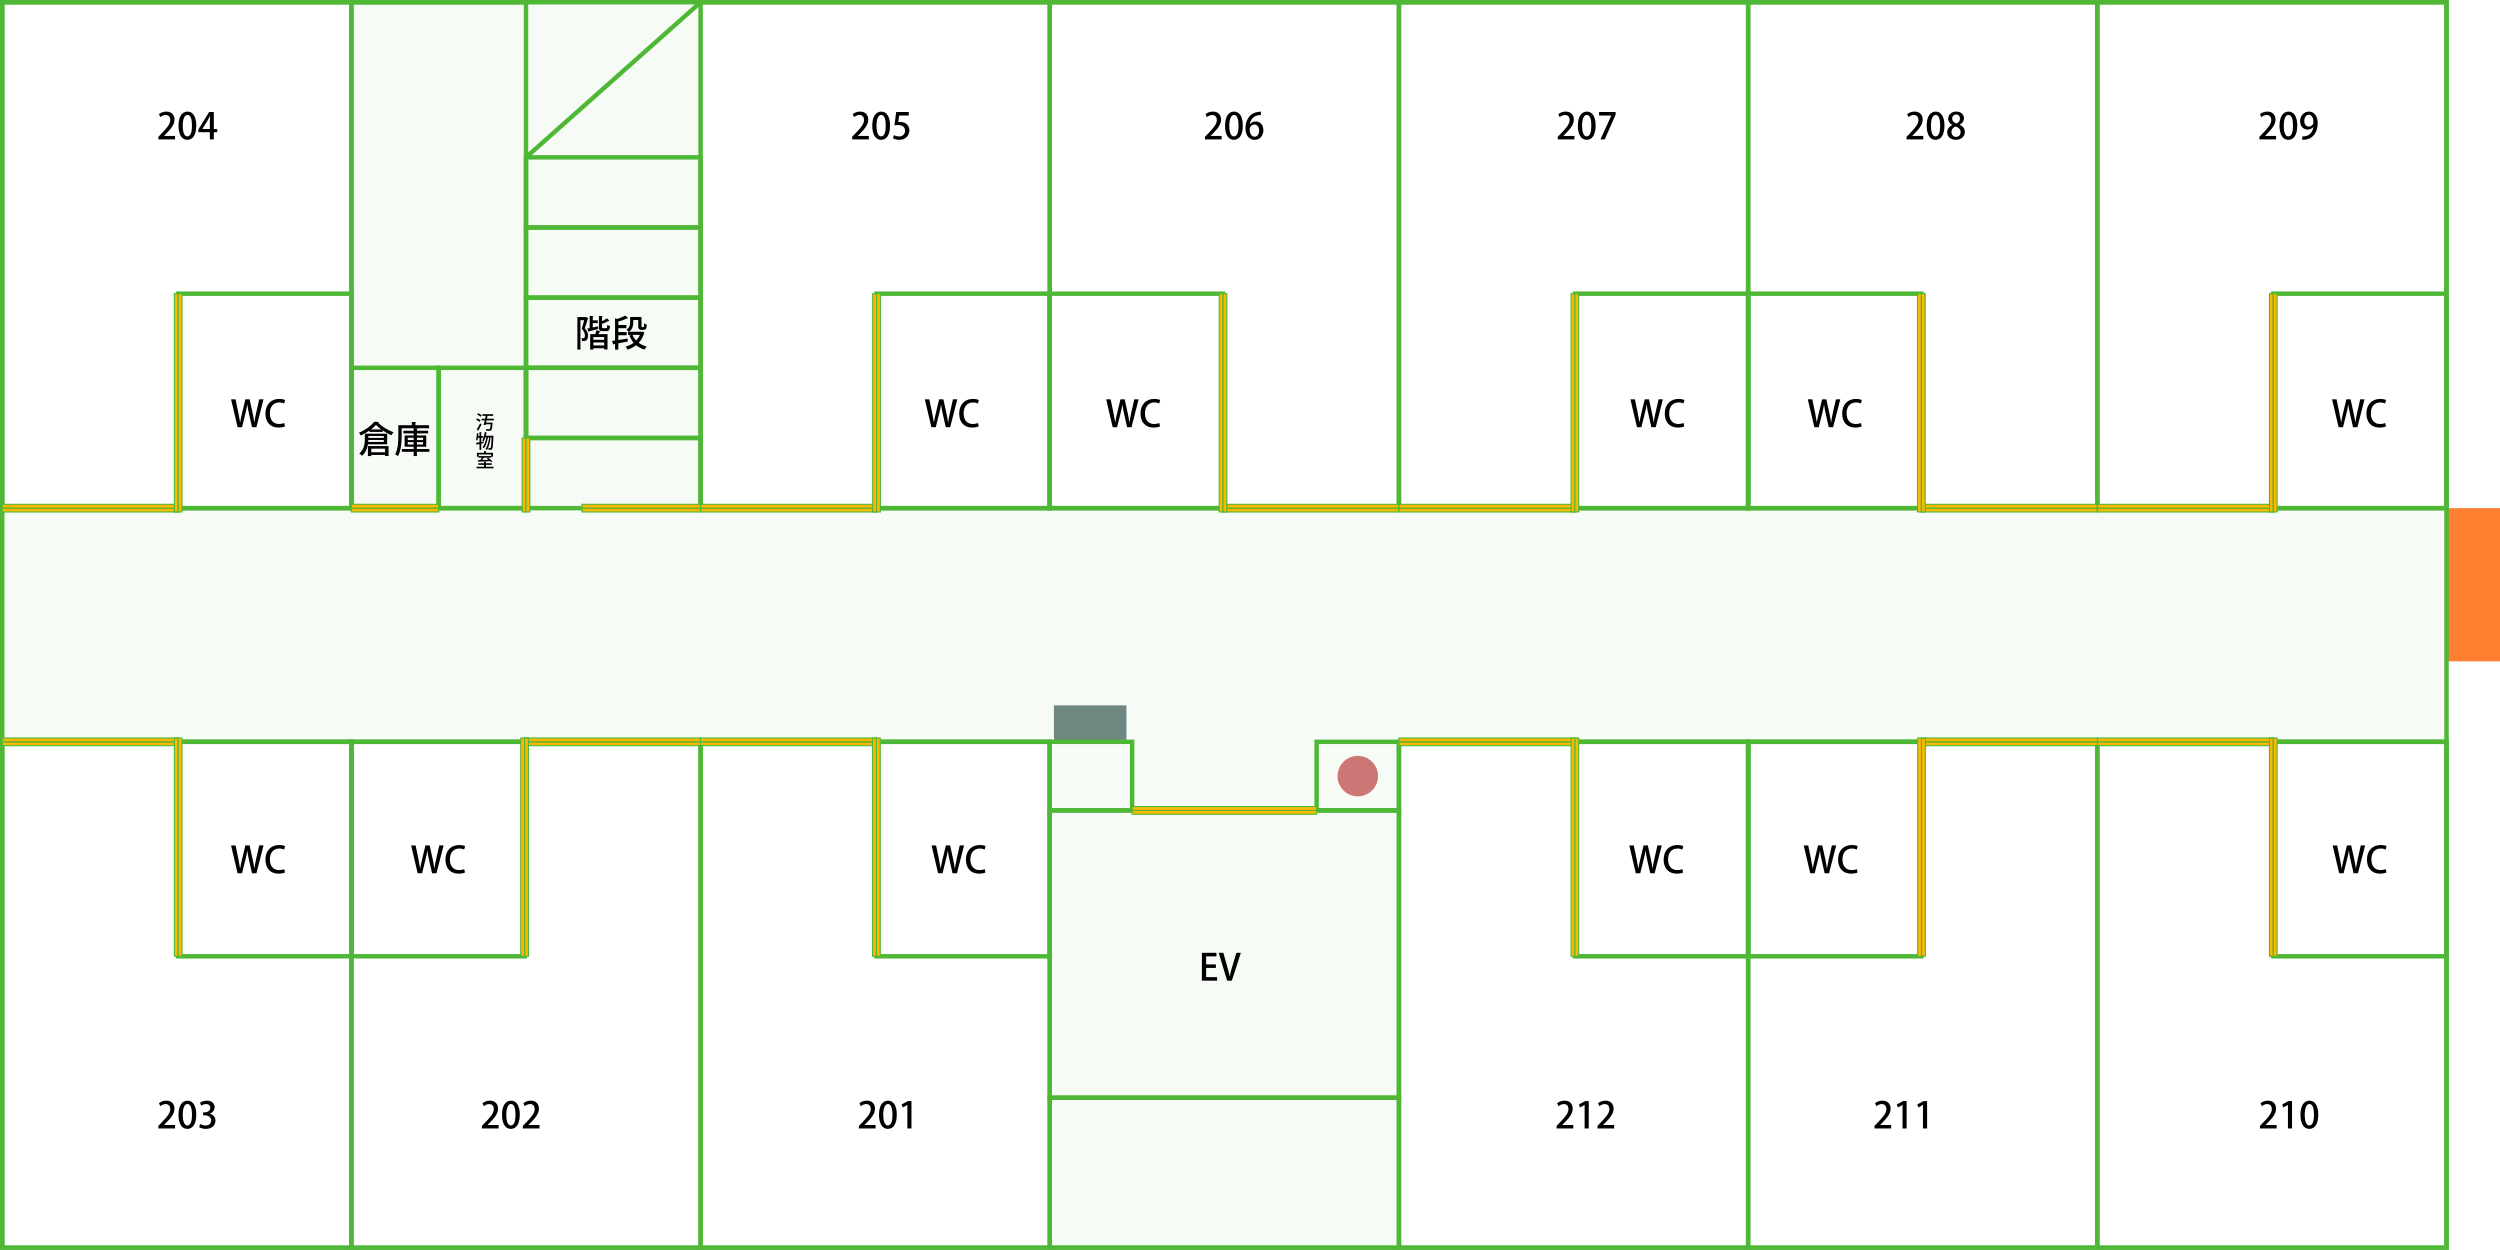 <?xml version="1.0" encoding="UTF-8"?>
<svg id="_レイヤー_2" data-name="レイヤー 2" xmlns="http://www.w3.org/2000/svg" xmlns:xlink="http://www.w3.org/1999/xlink" viewBox="0 0 1122.43 561.2">
  <defs>
    <style>
      .cls-1 {
        fill: none;
        stroke-width: 2px;
      }

      .cls-1, .cls-2 {
        stroke: #4eb735;
        stroke-miterlimit: 10;
      }

      .cls-3 {
        fill: #fff;
      }

      .cls-4 {
        fill: #6e8780;
      }

      .cls-5 {
        fill: #ff8031;
      }

      .cls-6 {
        filter: url(#drop-shadow-1);
      }

      .cls-2 {
        fill: #ffb700;
        stroke-width: .5px;
      }

      .cls-7 {
        fill: #4eb735;
        opacity: .05;
      }

      .cls-8 {
        fill: #cc7775;
      }
    </style>
    <filter id="drop-shadow-1" filterUnits="userSpaceOnUse">
      <feOffset dx="0" dy="0"/>
      <feGaussianBlur result="blur" stdDeviation="3"/>
      <feFlood flood-color="#000" flood-opacity=".3"/>
      <feComposite in2="blur" operator="in"/>
      <feComposite in="SourceGraphic"/>
    </filter>
  </defs>
  <g id="header">
    <g>
      <rect class="cls-7" x="1" y="1" width="1097.41" height="559.2"/>
      <rect class="cls-3" x="1" y="1" width="156.77" height="227.14"/>
      <rect class="cls-3" x="1" y="333.06" width="156.77" height="227.14"/>
      <rect class="cls-3" x="157.77" y="333.06" width="156.77" height="227.14"/>
      <rect class="cls-3" x="314.55" y="333.06" width="156.77" height="227.14"/>
      <rect class="cls-3" x="314.55" y="1" width="156.77" height="227.14"/>
      <rect class="cls-3" x="471.32" y="1" width="156.77" height="227.14"/>
      <rect class="cls-3" x="628.09" y="333.06" width="156.77" height="227.14"/>
      <rect class="cls-3" x="628.09" y="1" width="156.77" height="227.14"/>
      <rect class="cls-3" x="784.86" y="333.06" width="156.77" height="227.14"/>
      <rect class="cls-3" x="784.86" y="1" width="156.77" height="227.14"/>
      <rect class="cls-3" x="941.64" y="333.06" width="156.77" height="227.14"/>
      <rect class="cls-3" x="941.64" y="1" width="156.77" height="227.14"/>
      <g class="cls-6">
        <rect class="cls-4" x="473.18" y="316.68" width="32.55" height="16.38"/>
        <rect class="cls-5" x="1076.02" y="250.52" width="68.79" height="24.02" transform="translate(1372.95 -847.89) rotate(90)"/>
        <g>
          <rect class="cls-1" x="1" y="1" width="1097.41" height="559.2"/>
          <rect class="cls-1" x="1" y="1" width="156.77" height="227.14"/>
          <rect class="cls-1" x="80" y="131.85" width="77.77" height="96.29"/>
          <rect class="cls-1" x="1" y="333.06" width="156.77" height="227.14"/>
          <rect class="cls-1" x="80" y="333.06" width="77.77" height="96.29"/>
          <rect class="cls-1" x="157.77" y="333.06" width="156.77" height="227.14"/>
          <rect class="cls-1" x="157.77" y="333.06" width="77.77" height="96.29"/>
          <rect class="cls-1" x="314.55" y="333.06" width="156.77" height="227.14"/>
          <rect class="cls-1" x="393.55" y="333.06" width="77.77" height="96.29"/>
          <rect class="cls-1" x="314.55" y="1" width="156.77" height="227.14"/>
          <rect class="cls-1" x="393.55" y="131.85" width="77.77" height="96.29"/>
          <rect class="cls-1" x="471.32" y="492.86" width="156.77" height="67.34"/>
          <rect class="cls-1" x="471.32" y="363.85" width="156.77" height="129.01"/>
          <rect class="cls-1" x="471.32" y="1" width="156.77" height="227.14"/>
          <rect class="cls-1" x="471.32" y="131.85" width="77.77" height="96.29"/>
          <rect class="cls-1" x="628.09" y="333.06" width="156.77" height="227.14"/>
          <rect class="cls-1" x="707.09" y="333.06" width="77.77" height="96.29"/>
          <rect class="cls-1" x="628.09" y="1" width="156.77" height="227.14"/>
          <rect class="cls-1" x="707.09" y="131.85" width="77.77" height="96.29"/>
          <rect class="cls-1" x="784.86" y="333.06" width="156.77" height="227.14"/>
          <rect class="cls-1" x="784.86" y="333.06" width="77.77" height="96.29"/>
          <rect class="cls-1" x="784.86" y="1" width="156.77" height="227.14"/>
          <rect class="cls-1" x="784.86" y="131.85" width="77.77" height="96.29"/>
          <rect class="cls-1" x="941.64" y="333.06" width="156.77" height="227.14"/>
          <rect class="cls-1" x="1020.64" y="333.06" width="77.77" height="96.29"/>
          <rect class="cls-1" x="941.64" y="1" width="156.77" height="227.14"/>
          <rect class="cls-1" x="1020.64" y="131.85" width="77.77" height="96.29"/>
          <rect class="cls-1" x="157.77" y="1" width="78.39" height="227.14"/>
          <rect class="cls-1" x="236.16" y="70.64" width="78.39" height="31.5"/>
          <rect class="cls-1" x="236.16" y="102.14" width="78.39" height="31.5"/>
          <rect class="cls-1" x="236.16" y="133.64" width="78.39" height="31.5"/>
          <rect class="cls-1" x="236.16" y="165.14" width="78.39" height="31.5"/>
          <rect class="cls-1" x="236.16" y="196.64" width="78.39" height="31.5"/>
          <line class="cls-1" x1="236.16" y1="70.64" x2="314.55" y2="1"/>
          <rect class="cls-1" x="157.77" y="165.14" width="39.19" height="63"/>
          <rect class="cls-1" x="196.97" y="165.14" width="39.19" height="63"/>
          <rect class="cls-1" x="591.12" y="333.06" width="36.97" height="30.78"/>
          <rect class="cls-1" x="471.32" y="333.06" width="36.97" height="30.78"/>
        </g>
        <g>
          <rect class="cls-2" x="1" y="228.14" width="79" height="1.72"/>
          <rect class="cls-2" x="1" y="226.42" width="79" height="1.72"/>
        </g>
        <g>
          <rect class="cls-2" x="1" y="333.06" width="79" height="1.72"/>
          <rect class="cls-2" x="1" y="331.34" width="79" height="1.72"/>
        </g>
        <g>
          <rect class="cls-2" x="235.54" y="333.06" width="79" height="1.72"/>
          <rect class="cls-2" x="235.54" y="331.34" width="79" height="1.72"/>
        </g>
        <g>
          <rect class="cls-2" x="78.29" y="131.85" width="1.72" height="98"/>
          <rect class="cls-2" x="80" y="131.85" width="1.72" height="98"/>
        </g>
        <g>
          <rect class="cls-2" x="314.55" y="228.14" width="79" height="1.72"/>
          <rect class="cls-2" x="314.55" y="226.42" width="79" height="1.72"/>
        </g>
        <g>
          <rect class="cls-2" x="549.09" y="228.14" width="79" height="1.72"/>
          <rect class="cls-2" x="549.09" y="226.42" width="79" height="1.72"/>
        </g>
        <g>
          <rect class="cls-2" x="261.32" y="228.14" width="53.22" height="1.72"/>
          <rect class="cls-2" x="261.32" y="226.42" width="53.22" height="1.72"/>
        </g>
        <g>
          <rect class="cls-2" x="508.29" y="363.85" width="82.83" height="1.72"/>
          <rect class="cls-2" x="508.29" y="362.13" width="82.83" height="1.72"/>
        </g>
        <g>
          <rect class="cls-2" x="157.77" y="228.14" width="39.19" height="1.72"/>
          <rect class="cls-2" x="157.77" y="226.42" width="39.19" height="1.72"/>
        </g>
        <g>
          <rect class="cls-2" x="234.44" y="196.64" width="1.72" height="33.22"/>
          <rect class="cls-2" x="236.16" y="196.64" width="1.72" height="33.22"/>
        </g>
        <g>
          <rect class="cls-2" x="391.83" y="131.85" width="1.72" height="98"/>
          <rect class="cls-2" x="393.55" y="131.85" width="1.72" height="98"/>
        </g>
        <g>
          <rect class="cls-2" x="628.09" y="228.14" width="79" height="1.72"/>
          <rect class="cls-2" x="628.09" y="226.42" width="79" height="1.72"/>
        </g>
        <g>
          <rect class="cls-2" x="705.38" y="131.85" width="1.72" height="98"/>
          <rect class="cls-2" x="707.09" y="131.85" width="1.72" height="98"/>
        </g>
        <g>
          <rect class="cls-2" x="547.37" y="131.85" width="1.72" height="98"/>
          <rect class="cls-2" x="549.09" y="131.85" width="1.72" height="98"/>
        </g>
        <g>
          <rect class="cls-2" x="862.63" y="228.14" width="79" height="1.72"/>
          <rect class="cls-2" x="862.63" y="226.42" width="79" height="1.72"/>
        </g>
        <g>
          <rect class="cls-2" x="941.63" y="228.14" width="79" height="1.72"/>
          <rect class="cls-2" x="941.63" y="226.42" width="79" height="1.72"/>
        </g>
        <g>
          <rect class="cls-2" x="1018.92" y="131.85" width="1.72" height="98"/>
          <rect class="cls-2" x="1020.64" y="131.85" width="1.72" height="98"/>
        </g>
        <g>
          <rect class="cls-2" x="860.91" y="131.85" width="1.72" height="98"/>
          <rect class="cls-2" x="862.63" y="131.85" width="1.72" height="98"/>
        </g>
        <g>
          <rect class="cls-2" x="78.29" y="331.34" width="1.72" height="98"/>
          <rect class="cls-2" x="80" y="331.34" width="1.72" height="98"/>
        </g>
        <g>
          <rect class="cls-2" x="314.48" y="333.06" width="79" height="1.72"/>
          <rect class="cls-2" x="314.48" y="331.34" width="79" height="1.72"/>
        </g>
        <g>
          <rect class="cls-2" x="391.76" y="331.34" width="1.72" height="98"/>
          <rect class="cls-2" x="393.48" y="331.34" width="1.72" height="98"/>
        </g>
        <g>
          <rect class="cls-2" x="628.09" y="333.06" width="79" height="1.72"/>
          <rect class="cls-2" x="628.09" y="331.34" width="79" height="1.72"/>
        </g>
        <g>
          <rect class="cls-2" x="705.38" y="331.34" width="1.72" height="98"/>
          <rect class="cls-2" x="707.09" y="331.34" width="1.72" height="98"/>
        </g>
        <g>
          <rect class="cls-2" x="233.82" y="331.34" width="1.72" height="98"/>
          <rect class="cls-2" x="235.54" y="331.34" width="1.72" height="98"/>
        </g>
        <g>
          <rect class="cls-2" x="862.7" y="333.06" width="79" height="1.72"/>
          <rect class="cls-2" x="862.7" y="331.34" width="79" height="1.72"/>
        </g>
        <g>
          <rect class="cls-2" x="941.64" y="333.06" width="79" height="1.72"/>
          <rect class="cls-2" x="941.64" y="331.34" width="79" height="1.72"/>
        </g>
        <g>
          <rect class="cls-2" x="1018.92" y="331.34" width="1.72" height="98"/>
          <rect class="cls-2" x="1020.64" y="331.34" width="1.72" height="98"/>
        </g>
        <g>
          <rect class="cls-2" x="860.98" y="331.34" width="1.72" height="98"/>
          <rect class="cls-2" x="862.7" y="331.34" width="1.72" height="98"/>
        </g>
        <g>
          <path d="m78.59,62.6h-7.48v-1.16l1.29-1.36c2.6-2.66,4.04-4.36,4.04-6.21,0-1.19-.57-2.24-2.12-2.24-.95,0-1.8.51-2.37.96l-.57-1.36c.75-.62,1.94-1.14,3.32-1.14,2.53,0,3.64,1.72,3.64,3.58,0,2.26-1.54,4.13-3.68,6.29l-1.01,1.03v.03h4.95v1.57Z"/>
          <path d="m80.14,56.47c0-4.02,1.52-6.37,4.07-6.37s3.91,2.52,3.91,6.24c0,4.17-1.5,6.44-4.04,6.44s-3.94-2.53-3.94-6.31Zm6.06-.07c0-2.93-.62-4.8-2.06-4.8-1.24,0-2.09,1.73-2.09,4.8s.75,4.85,2.06,4.85c1.6,0,2.09-2.3,2.09-4.85Z"/>
          <path d="m96,62.6h-1.78v-3.25h-5.15v-1.23l4.82-7.83h2.11v7.62h1.54v1.44h-1.54v3.25Zm-5.15-4.69h3.37v-3.69c0-.7.03-1.44.08-2.14h-.07c-.38.78-.69,1.39-1.03,2.04l-2.35,3.76v.03Z"/>
        </g>
        <g>
          <path d="m118.32,179.29l-3.2,12.5h-1.98l-1.36-6.03c-.33-1.45-.57-2.71-.72-4.05h-.05c-.2,1.34-.47,2.57-.85,4.05l-1.49,6.03h-1.99l-2.93-12.5h2.01l1.24,5.95c.31,1.54.59,3.07.8,4.36h.03c.2-1.34.56-2.81.92-4.4l1.42-5.92h1.9l1.31,5.95c.31,1.47.6,2.91.78,4.35h.05c.21-1.47.51-2.88.83-4.4l1.34-5.9h1.93Z"/>
          <path d="m127.93,191.45c-.52.26-1.59.52-2.94.52-3.48,0-5.82-2.3-5.82-6.29,0-4.25,2.68-6.57,6.15-6.57,1.44,0,2.32.31,2.66.49l-.41,1.55c-.52-.25-1.26-.46-2.19-.46-2.42,0-4.22,1.63-4.22,4.89,0,3.07,1.6,4.79,4.18,4.79.85,0,1.72-.18,2.26-.44l.33,1.52Z"/>
        </g>
        <g>
          <path d="m78.59,506.66h-7.48v-1.16l1.29-1.36c2.6-2.66,4.04-4.36,4.04-6.21,0-1.19-.57-2.24-2.12-2.24-.95,0-1.8.51-2.37.96l-.57-1.36c.75-.62,1.94-1.14,3.32-1.14,2.53,0,3.64,1.72,3.64,3.58,0,2.26-1.54,4.13-3.68,6.29l-1.01,1.03v.03h4.95v1.57Z"/>
          <path d="m80.14,500.53c0-4.02,1.52-6.37,4.07-6.37s3.91,2.52,3.91,6.24c0,4.17-1.5,6.44-4.04,6.44s-3.94-2.53-3.94-6.31Zm6.06-.07c0-2.93-.62-4.8-2.06-4.8-1.24,0-2.09,1.73-2.09,4.8s.75,4.85,2.06,4.85c1.6,0,2.09-2.3,2.09-4.85Z"/>
          <path d="m94.16,500.03c1.39.26,2.58,1.39,2.58,3.12,0,2.01-1.54,3.69-4.33,3.69-1.27,0-2.42-.38-3.01-.77l.49-1.45c.44.29,1.42.7,2.44.7,1.75,0,2.47-1.14,2.47-2.24,0-1.59-1.34-2.32-2.79-2.32h-.83v-1.36h.8c1.06,0,2.45-.64,2.45-1.99,0-.96-.62-1.73-1.93-1.73-.87,0-1.72.41-2.19.74l-.47-1.36c.62-.46,1.81-.9,3.09-.9,2.3,0,3.43,1.39,3.43,2.96,0,1.26-.78,2.35-2.19,2.88v.03Z"/>
        </g>
        <g>
          <path d="m118.32,379.58l-3.2,12.5h-1.98l-1.36-6.03c-.33-1.45-.57-2.71-.72-4.05h-.05c-.2,1.34-.47,2.57-.85,4.05l-1.49,6.03h-1.99l-2.93-12.5h2.01l1.24,5.95c.31,1.54.59,3.07.8,4.36h.03c.2-1.34.56-2.81.92-4.4l1.42-5.92h1.9l1.31,5.95c.31,1.47.6,2.91.78,4.35h.05c.21-1.47.51-2.88.83-4.4l1.34-5.9h1.93Z"/>
          <path d="m127.93,391.73c-.52.26-1.59.52-2.94.52-3.48,0-5.82-2.3-5.82-6.29,0-4.25,2.68-6.57,6.15-6.57,1.44,0,2.32.31,2.66.49l-.41,1.55c-.52-.25-1.26-.46-2.19-.46-2.42,0-4.22,1.63-4.22,4.89,0,3.07,1.6,4.79,4.18,4.79.85,0,1.72-.18,2.26-.44l.33,1.52Z"/>
        </g>
        <g>
          <path d="m393.1,506.66h-7.48v-1.16l1.29-1.36c2.6-2.66,4.04-4.36,4.04-6.21,0-1.19-.57-2.24-2.12-2.24-.95,0-1.8.51-2.37.96l-.57-1.36c.75-.62,1.94-1.14,3.32-1.14,2.53,0,3.64,1.72,3.64,3.58,0,2.26-1.54,4.13-3.68,6.29l-1.01,1.03v.03h4.95v1.57Z"/>
          <path d="m394.65,500.53c0-4.02,1.52-6.37,4.07-6.37s3.91,2.52,3.91,6.24c0,4.17-1.5,6.44-4.04,6.44s-3.94-2.53-3.94-6.31Zm6.06-.07c0-2.93-.62-4.8-2.06-4.8-1.24,0-2.09,1.73-2.09,4.8s.75,4.85,2.06,4.85c1.6,0,2.09-2.3,2.09-4.85Z"/>
          <path d="m407.38,506.66v-10.57h-.03l-2.08,1.14-.43-1.39,2.78-1.49h1.6v12.31h-1.85Z"/>
        </g>
        <g>
          <path d="m432.83,379.58l-3.2,12.5h-1.98l-1.36-6.03c-.33-1.45-.57-2.71-.72-4.05h-.05c-.2,1.34-.47,2.57-.85,4.05l-1.49,6.03h-1.99l-2.93-12.5h2.01l1.24,5.95c.31,1.54.59,3.07.8,4.36h.03c.2-1.34.56-2.81.92-4.4l1.42-5.92h1.9l1.31,5.95c.31,1.47.6,2.91.78,4.35h.05c.21-1.47.51-2.88.83-4.4l1.34-5.9h1.93Z"/>
          <path d="m442.44,391.73c-.52.26-1.59.52-2.94.52-3.48,0-5.82-2.3-5.82-6.29,0-4.25,2.68-6.57,6.15-6.57,1.44,0,2.32.31,2.66.49l-.41,1.55c-.52-.25-1.26-.46-2.19-.46-2.42,0-4.22,1.63-4.22,4.89,0,3.07,1.6,4.79,4.18,4.79.85,0,1.72-.18,2.26-.44l.33,1.52Z"/>
        </g>
        <g>
          <path d="m546.43,440.29h-6.81v-12.5h6.54v1.59h-4.64v3.61h4.38v1.57h-4.38v4.15h4.92v1.59Z"/>
          <path d="m557.11,427.79l-4.05,12.5h-2.11l-3.79-12.52h2.08l1.65,5.88c.46,1.59.87,3.12,1.18,4.62h.05c.29-1.49.74-3.07,1.21-4.61l1.76-5.88h2.03Z"/>
        </g>
        <g>
          <path d="m706.35,506.66h-7.48v-1.16l1.29-1.36c2.6-2.66,4.04-4.36,4.04-6.21,0-1.19-.57-2.24-2.12-2.24-.95,0-1.8.51-2.37.96l-.57-1.36c.75-.62,1.95-1.14,3.32-1.14,2.53,0,3.64,1.72,3.64,3.58,0,2.26-1.54,4.13-3.68,6.29l-1.01,1.03v.03h4.95v1.57Z"/>
          <path d="m711.45,506.66v-10.57h-.03l-2.08,1.14-.42-1.39,2.78-1.49h1.6v12.31h-1.85Z"/>
          <path d="m724.71,506.66h-7.48v-1.16l1.29-1.36c2.6-2.66,4.04-4.36,4.04-6.21,0-1.19-.57-2.24-2.12-2.24-.95,0-1.8.51-2.37.96l-.57-1.36c.75-.62,1.95-1.14,3.32-1.14,2.53,0,3.64,1.72,3.64,3.58,0,2.26-1.54,4.13-3.68,6.29l-1.01,1.03v.03h4.95v1.57Z"/>
        </g>
        <g>
          <path d="m746.08,379.58l-3.2,12.5h-1.98l-1.36-6.03c-.33-1.45-.57-2.71-.72-4.05h-.05c-.2,1.34-.47,2.57-.85,4.05l-1.49,6.03h-1.99l-2.93-12.5h2.01l1.24,5.95c.31,1.54.59,3.07.8,4.36h.03c.2-1.34.56-2.81.92-4.4l1.42-5.92h1.9l1.31,5.95c.31,1.47.6,2.91.78,4.35h.05c.21-1.47.51-2.88.83-4.4l1.34-5.9h1.93Z"/>
          <path d="m755.69,391.73c-.52.26-1.58.52-2.94.52-3.48,0-5.82-2.3-5.82-6.29,0-4.25,2.68-6.57,6.15-6.57,1.44,0,2.32.31,2.66.49l-.41,1.55c-.52-.25-1.26-.46-2.19-.46-2.42,0-4.22,1.63-4.22,4.89,0,3.07,1.6,4.79,4.18,4.79.85,0,1.72-.18,2.25-.44l.33,1.52Z"/>
        </g>
        <g>
          <path d="m1022.13,506.66h-7.48v-1.16l1.29-1.36c2.6-2.66,4.04-4.36,4.04-6.21,0-1.19-.57-2.24-2.12-2.24-.95,0-1.8.51-2.37.96l-.57-1.36c.75-.62,1.94-1.14,3.32-1.14,2.53,0,3.64,1.72,3.64,3.58,0,2.26-1.54,4.13-3.68,6.29l-1.01,1.03v.03h4.95v1.57Z"/>
          <path d="m1027.22,506.66v-10.57h-.03l-2.08,1.14-.43-1.39,2.78-1.49h1.6v12.31h-1.85Z"/>
          <path d="m1032.85,500.53c0-4.02,1.52-6.37,4.07-6.37s3.91,2.52,3.91,6.24c0,4.17-1.5,6.44-4.04,6.44s-3.94-2.53-3.94-6.31Zm6.06-.07c0-2.93-.62-4.8-2.06-4.8-1.24,0-2.09,1.73-2.09,4.8s.75,4.85,2.06,4.85c1.6,0,2.09-2.3,2.09-4.85Z"/>
        </g>
        <g>
          <path d="m1061.86,379.58l-3.2,12.5h-1.98l-1.36-6.03c-.33-1.45-.57-2.71-.72-4.05h-.05c-.2,1.34-.47,2.57-.85,4.05l-1.49,6.03h-1.99l-2.92-12.5h2.01l1.24,5.95c.31,1.54.59,3.07.8,4.36h.03c.2-1.34.56-2.81.92-4.4l1.42-5.92h1.9l1.31,5.95c.31,1.47.6,2.91.78,4.35h.05c.21-1.47.51-2.88.83-4.4l1.34-5.9h1.93Z"/>
          <path d="m1071.46,391.73c-.52.26-1.59.52-2.94.52-3.48,0-5.82-2.3-5.82-6.29,0-4.25,2.68-6.57,6.14-6.57,1.44,0,2.32.31,2.66.49l-.41,1.55c-.52-.25-1.26-.46-2.19-.46-2.42,0-4.22,1.63-4.22,4.89,0,3.07,1.6,4.79,4.18,4.79.85,0,1.72-.18,2.26-.44l.33,1.52Z"/>
        </g>
        <g>
          <path d="m223.85,506.66h-7.48v-1.16l1.29-1.36c2.6-2.66,4.04-4.36,4.04-6.21,0-1.19-.57-2.24-2.12-2.24-.95,0-1.8.51-2.37.96l-.57-1.36c.75-.62,1.94-1.14,3.32-1.14,2.53,0,3.64,1.72,3.64,3.58,0,2.26-1.54,4.13-3.68,6.29l-1.01,1.03v.03h4.95v1.57Z"/>
          <path d="m225.39,500.53c0-4.02,1.52-6.37,4.07-6.37s3.91,2.52,3.91,6.24c0,4.17-1.5,6.44-4.04,6.44s-3.94-2.53-3.94-6.31Zm6.06-.07c0-2.93-.62-4.8-2.06-4.8-1.24,0-2.09,1.73-2.09,4.8s.75,4.85,2.06,4.85c1.6,0,2.09-2.3,2.09-4.85Z"/>
          <path d="m242.21,506.66h-7.48v-1.16l1.29-1.36c2.6-2.66,4.04-4.36,4.04-6.21,0-1.19-.57-2.24-2.12-2.24-.95,0-1.8.51-2.37.96l-.57-1.36c.75-.62,1.94-1.14,3.32-1.14,2.53,0,3.64,1.72,3.64,3.58,0,2.26-1.54,4.13-3.68,6.29l-1.01,1.03v.03h4.95v1.57Z"/>
        </g>
        <g>
          <path d="m199.16,379.58l-3.2,12.5h-1.98l-1.36-6.03c-.33-1.45-.57-2.71-.72-4.05h-.05c-.2,1.34-.47,2.57-.85,4.05l-1.49,6.03h-1.99l-2.93-12.5h2.01l1.24,5.95c.31,1.54.59,3.07.8,4.36h.03c.2-1.34.56-2.81.92-4.4l1.42-5.92h1.9l1.31,5.95c.31,1.47.6,2.91.78,4.35h.05c.21-1.47.51-2.88.83-4.4l1.34-5.9h1.93Z"/>
          <path d="m208.76,391.73c-.52.26-1.59.52-2.94.52-3.48,0-5.82-2.3-5.82-6.29,0-4.25,2.68-6.57,6.15-6.57,1.44,0,2.32.31,2.66.49l-.41,1.55c-.52-.25-1.26-.46-2.19-.46-2.42,0-4.22,1.63-4.22,4.89,0,3.07,1.6,4.79,4.18,4.79.85,0,1.72-.18,2.26-.44l.33,1.52Z"/>
        </g>
        <g>
          <path d="m849.08,506.66h-7.48v-1.16l1.29-1.36c2.6-2.66,4.04-4.36,4.04-6.21,0-1.19-.57-2.24-2.12-2.24-.95,0-1.8.51-2.37.96l-.57-1.36c.75-.62,1.94-1.14,3.32-1.14,2.53,0,3.64,1.72,3.64,3.58,0,2.26-1.54,4.13-3.68,6.29l-1.01,1.03v.03h4.95v1.57Z"/>
          <path d="m854.18,506.66v-10.57h-.03l-2.08,1.14-.43-1.39,2.78-1.49h1.6v12.31h-1.85Z"/>
          <path d="m863.36,506.66v-10.57h-.03l-2.08,1.14-.42-1.39,2.78-1.49h1.6v12.31h-1.85Z"/>
        </g>
        <g>
          <path d="m824.39,379.58l-3.2,12.5h-1.98l-1.36-6.03c-.33-1.45-.57-2.71-.72-4.05h-.05c-.2,1.34-.47,2.57-.85,4.05l-1.49,6.03h-1.99l-2.92-12.5h2.01l1.24,5.95c.31,1.54.59,3.07.8,4.36h.03c.2-1.34.56-2.81.92-4.4l1.42-5.92h1.9l1.31,5.95c.31,1.47.6,2.91.78,4.35h.05c.21-1.47.51-2.88.83-4.4l1.34-5.9h1.93Z"/>
          <path d="m834,391.73c-.52.26-1.59.52-2.94.52-3.48,0-5.82-2.3-5.82-6.29,0-4.25,2.68-6.57,6.14-6.57,1.44,0,2.32.31,2.66.49l-.41,1.55c-.52-.25-1.26-.46-2.19-.46-2.42,0-4.22,1.63-4.22,4.89,0,3.07,1.6,4.79,4.18,4.79.85,0,1.72-.18,2.26-.44l.33,1.52Z"/>
        </g>
        <g>
          <path d="m390.07,62.6h-7.48v-1.16l1.29-1.36c2.6-2.66,4.04-4.36,4.04-6.21,0-1.19-.57-2.24-2.12-2.24-.95,0-1.8.51-2.37.96l-.57-1.36c.75-.62,1.94-1.14,3.32-1.14,2.53,0,3.64,1.72,3.64,3.58,0,2.26-1.54,4.13-3.68,6.29l-1.01,1.03v.03h4.95v1.57Z"/>
          <path d="m391.62,56.47c0-4.02,1.52-6.37,4.07-6.37s3.91,2.52,3.91,6.24c0,4.17-1.5,6.44-4.04,6.44s-3.94-2.53-3.94-6.31Zm6.06-.07c0-2.93-.62-4.8-2.06-4.8-1.24,0-2.09,1.73-2.09,4.8s.75,4.85,2.06,4.85c1.6,0,2.09-2.3,2.09-4.85Z"/>
          <path d="m408.01,50.29v1.57h-4.31l-.41,2.93c.25-.02.47-.05.82-.05,2.24,0,4.17,1.31,4.17,3.82,0,2.37-1.81,4.22-4.49,4.22-1.21,0-2.3-.33-2.88-.69l.42-1.44c.49.28,1.39.62,2.39.62,1.39,0,2.63-.95,2.63-2.55s-1.08-2.58-3.27-2.58c-.62,0-1.08.03-1.49.1l.77-5.95h5.65Z"/>
        </g>
        <g>
          <path d="m429.8,179.29l-3.2,12.5h-1.98l-1.36-6.03c-.33-1.45-.57-2.71-.72-4.05h-.05c-.2,1.34-.47,2.57-.85,4.05l-1.49,6.03h-1.99l-2.93-12.5h2.01l1.24,5.95c.31,1.54.59,3.07.8,4.36h.03c.2-1.34.56-2.81.92-4.4l1.42-5.92h1.9l1.31,5.95c.31,1.47.6,2.91.78,4.35h.05c.21-1.47.51-2.88.83-4.4l1.34-5.9h1.93Z"/>
          <path d="m439.41,191.45c-.52.26-1.59.52-2.94.52-3.48,0-5.82-2.3-5.82-6.29,0-4.25,2.68-6.57,6.15-6.57,1.44,0,2.32.31,2.66.49l-.41,1.55c-.52-.25-1.26-.46-2.19-.46-2.42,0-4.22,1.63-4.22,4.89,0,3.07,1.6,4.79,4.18,4.79.85,0,1.72-.18,2.26-.44l.33,1.52Z"/>
        </g>
        <g>
          <path d="m706.86,62.6h-7.48v-1.16l1.29-1.36c2.6-2.66,4.04-4.36,4.04-6.21,0-1.19-.57-2.24-2.12-2.24-.95,0-1.8.51-2.37.96l-.57-1.36c.75-.62,1.95-1.14,3.32-1.14,2.53,0,3.64,1.72,3.64,3.58,0,2.26-1.54,4.13-3.68,6.29l-1.01,1.03v.03h4.95v1.57Z"/>
          <path d="m708.41,56.47c0-4.02,1.52-6.37,4.07-6.37s3.91,2.52,3.91,6.24c0,4.17-1.5,6.44-4.04,6.44s-3.94-2.53-3.94-6.31Zm6.06-.07c0-2.93-.62-4.8-2.06-4.8-1.24,0-2.09,1.73-2.09,4.8s.75,4.85,2.06,4.85c1.6,0,2.09-2.3,2.09-4.85Z"/>
          <path d="m717.93,50.29h7.44v1.19l-4.89,11.11h-1.94l4.89-10.7v-.03h-5.49v-1.57Z"/>
        </g>
        <g>
          <path d="m548.47,62.6h-7.48v-1.16l1.29-1.36c2.6-2.66,4.04-4.36,4.04-6.21,0-1.19-.57-2.24-2.12-2.24-.95,0-1.8.51-2.37.96l-.57-1.36c.75-.62,1.95-1.14,3.32-1.14,2.53,0,3.64,1.72,3.64,3.58,0,2.26-1.54,4.13-3.68,6.29l-1.01,1.03v.03h4.95v1.57Z"/>
          <path d="m550.01,56.47c0-4.02,1.52-6.37,4.07-6.37s3.91,2.52,3.91,6.24c0,4.17-1.5,6.44-4.04,6.44s-3.94-2.53-3.94-6.31Zm6.06-.07c0-2.93-.62-4.8-2.06-4.8-1.24,0-2.09,1.73-2.09,4.8s.75,4.85,2.06,4.85c1.6,0,2.09-2.3,2.09-4.85Z"/>
          <path d="m561.12,55.82c.57-.72,1.49-1.27,2.68-1.27,1.98,0,3.42,1.49,3.42,3.91,0,2.29-1.45,4.33-3.89,4.33-2.62,0-4.15-2.14-4.15-5.2,0-2.4.8-4.31,1.98-5.56,1.27-1.34,3.2-1.91,4.94-1.91l.02,1.5c-3.5,0-4.76,2.39-5.02,4.2h.03Zm4.2,2.75c0-1.6-.82-2.66-2.11-2.66-1.1,0-2.16,1.03-2.16,2.14.03,1.93.83,3.32,2.27,3.32,1.24,0,1.99-1.18,1.99-2.79Z"/>
        </g>
        <g>
          <path d="m746.59,179.29l-3.2,12.5h-1.98l-1.36-6.03c-.33-1.45-.57-2.71-.72-4.05h-.05c-.2,1.34-.47,2.57-.85,4.05l-1.49,6.03h-1.99l-2.93-12.5h2.01l1.24,5.95c.31,1.54.59,3.07.8,4.36h.03c.2-1.34.56-2.81.92-4.4l1.42-5.92h1.9l1.31,5.95c.31,1.47.6,2.91.78,4.35h.05c.21-1.47.51-2.88.83-4.4l1.34-5.9h1.93Z"/>
          <path d="m756.19,191.45c-.52.26-1.58.52-2.94.52-3.48,0-5.82-2.3-5.82-6.29,0-4.25,2.68-6.57,6.15-6.57,1.44,0,2.32.31,2.66.49l-.41,1.55c-.52-.25-1.26-.46-2.19-.46-2.42,0-4.22,1.63-4.22,4.89,0,3.07,1.6,4.79,4.18,4.79.85,0,1.72-.18,2.25-.44l.33,1.52Z"/>
        </g>
        <g>
          <path d="m511.21,179.29l-3.2,12.5h-1.98l-1.36-6.03c-.33-1.45-.57-2.71-.72-4.05h-.05c-.2,1.34-.47,2.57-.85,4.05l-1.49,6.03h-1.99l-2.93-12.5h2.01l1.24,5.95c.31,1.54.59,3.07.8,4.36h.03c.2-1.34.56-2.81.92-4.4l1.42-5.92h1.9l1.31,5.95c.31,1.47.6,2.91.78,4.35h.05c.21-1.47.51-2.88.83-4.4l1.34-5.9h1.93Z"/>
          <path d="m520.82,191.45c-.52.26-1.59.52-2.94.52-3.48,0-5.82-2.3-5.82-6.29,0-4.25,2.68-6.57,6.15-6.57,1.44,0,2.32.31,2.66.49l-.41,1.55c-.52-.25-1.26-.46-2.19-.46-2.42,0-4.22,1.63-4.22,4.89,0,3.07,1.6,4.79,4.18,4.79.85,0,1.72-.18,2.26-.44l.33,1.52Z"/>
        </g>
        <g>
          <path d="m1021.88,62.6h-7.48v-1.16l1.29-1.36c2.6-2.66,4.04-4.36,4.04-6.21,0-1.19-.57-2.24-2.12-2.24-.95,0-1.8.51-2.37.96l-.57-1.36c.75-.62,1.95-1.14,3.32-1.14,2.53,0,3.64,1.72,3.64,3.58,0,2.26-1.54,4.13-3.68,6.29l-1.01,1.03v.03h4.95v1.57Z"/>
          <path d="m1023.43,56.47c0-4.02,1.52-6.37,4.07-6.37s3.91,2.52,3.91,6.24c0,4.17-1.5,6.44-4.04,6.44s-3.94-2.53-3.94-6.31Zm6.06-.07c0-2.93-.62-4.8-2.06-4.8-1.24,0-2.09,1.73-2.09,4.8s.75,4.85,2.06,4.85c1.6,0,2.09-2.3,2.09-4.85Z"/>
          <path d="m1038.62,57.03c-.59.7-1.46,1.14-2.55,1.14-1.99,0-3.4-1.54-3.4-3.74s1.55-4.33,3.99-4.33,3.92,2.14,3.92,5.16c0,3.94-1.95,7.03-5.59,7.42-.51.08-1,.1-1.34.08v-1.52c.36.03.7,0,1.21-.07,2.66-.36,3.56-2.61,3.81-4.15h-.05Zm-4.05-2.71c0,1.45.75,2.52,1.99,2.52.9,0,1.6-.52,1.96-1.16.08-.16.13-.38.13-.72,0-2.03-.7-3.46-2.09-3.46-1.18,0-1.99,1.18-1.99,2.83Z"/>
        </g>
        <g>
          <path d="m863.48,62.6h-7.48v-1.16l1.29-1.36c2.6-2.66,4.04-4.36,4.04-6.21,0-1.19-.57-2.24-2.12-2.24-.95,0-1.8.51-2.37.96l-.57-1.36c.75-.62,1.95-1.14,3.32-1.14,2.53,0,3.64,1.72,3.64,3.58,0,2.26-1.54,4.13-3.68,6.29l-1.01,1.03v.03h4.95v1.57Z"/>
          <path d="m865.03,56.47c0-4.02,1.52-6.37,4.07-6.37s3.91,2.52,3.91,6.24c0,4.17-1.5,6.44-4.04,6.44s-3.94-2.53-3.94-6.31Zm6.06-.07c0-2.93-.62-4.8-2.06-4.8-1.24,0-2.09,1.73-2.09,4.8s.75,4.85,2.06,4.85c1.6,0,2.09-2.3,2.09-4.85Z"/>
          <path d="m876.5,56.11c-1.23-.64-1.83-1.68-1.83-2.75,0-1.96,1.59-3.27,3.64-3.27,2.35,0,3.45,1.55,3.45,3.04,0,1.05-.56,2.16-1.9,2.84v.05c1.34.59,2.3,1.67,2.3,3.17,0,2.14-1.7,3.58-4.02,3.58-2.52,0-3.91-1.57-3.91-3.3,0-1.57.93-2.7,2.26-3.32v-.05Zm3.76,3.27c0-1.37-.92-2.14-2.26-2.58-1.19.41-1.85,1.36-1.85,2.45,0,1.21.79,2.19,2.04,2.19s2.06-.93,2.06-2.06Zm-3.79-6.13c0,1.13.8,1.8,1.96,2.19.85-.34,1.54-1.14,1.54-2.12s-.49-1.9-1.72-1.9-1.78.9-1.78,1.83Z"/>
        </g>
        <g>
          <path d="m1061.61,179.29l-3.2,12.5h-1.98l-1.36-6.03c-.33-1.45-.57-2.71-.72-4.05h-.05c-.2,1.34-.47,2.57-.85,4.05l-1.49,6.03h-1.99l-2.93-12.5h2.01l1.24,5.95c.31,1.54.59,3.07.8,4.36h.03c.2-1.34.56-2.81.92-4.4l1.42-5.92h1.89l1.31,5.95c.31,1.47.6,2.91.78,4.35h.05c.21-1.47.51-2.88.83-4.4l1.34-5.9h1.93Z"/>
          <path d="m1071.21,191.45c-.52.26-1.58.52-2.94.52-3.48,0-5.82-2.3-5.82-6.29,0-4.25,2.68-6.57,6.15-6.57,1.44,0,2.32.31,2.66.49l-.41,1.55c-.52-.25-1.26-.46-2.19-.46-2.42,0-4.22,1.63-4.22,4.89,0,3.07,1.6,4.79,4.18,4.79.85,0,1.72-.18,2.26-.44l.33,1.52Z"/>
        </g>
        <g>
          <path d="m826.23,179.29l-3.2,12.5h-1.98l-1.36-6.03c-.33-1.45-.57-2.71-.72-4.05h-.05c-.2,1.34-.47,2.57-.85,4.05l-1.49,6.03h-1.99l-2.93-12.5h2.01l1.24,5.95c.31,1.54.59,3.07.8,4.36h.03c.2-1.34.56-2.81.92-4.4l1.42-5.92h1.9l1.31,5.95c.31,1.47.6,2.91.78,4.35h.05c.21-1.47.51-2.88.83-4.4l1.34-5.9h1.93Z"/>
          <path d="m835.84,191.45c-.52.26-1.58.52-2.94.52-3.48,0-5.82-2.3-5.82-6.29,0-4.25,2.68-6.57,6.15-6.57,1.44,0,2.32.31,2.66.49l-.41,1.55c-.52-.25-1.26-.46-2.19-.46-2.42,0-4.22,1.63-4.22,4.89,0,3.07,1.6,4.79,4.18,4.79.85,0,1.72-.18,2.25-.44l.33,1.52Z"/>
        </g>
        <g>
          <path d="m165.87,193.3c-1.19.83-2.53,1.6-3.89,2.21-.18-.34-.56-.9-.85-1.21,2.79-1.14,5.57-3.19,6.9-4.94l2.08.1c-.03.13-.18.23-.38.26,1.6,1.73,4.48,3.48,6.95,4.36-.34.38-.7.92-.95,1.34-1.27-.56-2.66-1.32-3.92-2.17v.67h-5.93v-.62Zm7.96,6.19h-8.63c-.31,1.81-1.05,3.76-2.65,5.18-.23-.29-.87-.87-1.21-1.08,2.22-1.9,2.48-4.58,2.48-6.57v-2.32h10v4.79Zm-8.65,5.26v-4.48h9.27v4.45h-1.57v-.47h-6.19v.51h-1.5Zm.21-7.19c-.02.28-.03.57-.07.87h6.99v-.87h-6.93Zm6.93-1.8h-6.93v.83h6.93v-.83Zm-1.16-2.97c-.92-.67-1.75-1.37-2.35-2.06-.56.67-1.34,1.37-2.24,2.06h4.59Zm1.72,8.65h-6.19v1.63h6.19v-1.63Z"/>
          <path d="m192.77,201.58v1.27h-5.59v1.91h-1.47v-1.91h-5.29v-1.27h5.29v-1.01h-4.04v-5.05h4.04v-.93h-4.59v-1.19h4.59v-1.11h-5.38v3.46c0,2.63-.23,6.52-1.67,9.05-.28-.26-.92-.69-1.26-.83,1.32-2.39,1.44-5.78,1.44-8.22v-4.84h6.05v-1.47l1.99.11c-.02.15-.11.23-.38.28v1.08h6.14v1.37h-6.63v.02l1.54.07c-.02.15-.11.23-.38.28v.75h5.05v1.19h-5.05v.93h4.2v5.05h-4.2v1.01h5.59Zm-9.72-5.05v1.05h2.66v-1.05h-2.66Zm0,3.04h2.66v-1.05h-2.66v1.05Zm6.9-3.04h-2.76v1.05h2.76v-1.05Zm0,3.04v-1.05h-2.76v1.05h2.76Z"/>
        </g>
        <g>
          <path d="m263.11,142.31l.98.52c-.02.08-.08.16-.13.21-.36,1.26-.92,2.97-1.41,4.3,1.08,1.31,1.47,2.37,1.47,3.38s-.25,1.68-.77,2.06c-.47.36-.96.36-1.91.36,0-.39-.15-.96-.34-1.31.33.02.62.02.83.02.42,0,.78-.15.78-1.26,0-.82-.38-1.86-1.42-3.07.39-1.14.8-2.63,1.08-3.76h-1.67v13.2h-1.37v-14.61h3.64l.23-.05Zm5.38,4.22l.11,1.14c-1.5.44-3.07.87-4.1,1.13-.02.13-.1.23-.21.26l-.65-1.54,1.11-.21v-5.47l1.75.11c-.02.13-.11.21-.36.25v1.63h2.24v1.24h-2.24v1.94l2.35-.49Zm-1.23,3.5c.2-.56.41-1.24.52-1.76l1.86.47c-.05.11-.18.18-.41.18-.13.33-.31.72-.51,1.11h4.04v6.86h-1.5v-.52h-4.85v.6h-1.44v-6.95h2.29Zm4,2.53v-1.23h-4.85v1.23h4.85Zm-4.85,2.52h4.85v-1.31h-4.85v1.31Zm3.87-8.25c0,.46.05.51.49.51h1.36c.38,0,.46-.2.51-1.5.28.25.85.46,1.24.56-.15,1.78-.52,2.26-1.58,2.26h-1.73c-1.37,0-1.68-.41-1.68-1.81v-4.98l1.76.1c-.02.13-.11.21-.36.26v1.96c.85-.39,1.68-.87,2.21-1.29l1.13,1.08s-.18.08-.33.07c-.74.47-1.91.96-3.01,1.37v1.44Z"/>
          <path d="m281.78,152.03l.07,1.31-4.23.8v2.81h-1.47v-2.55l-.56.1c-.02.15-.13.23-.25.26l-.56-1.68c.41-.05.87-.11,1.36-.2v-9.97l.96.29c1.32-.42,2.71-1,3.55-1.54l1.41,1.14c-.07.08-.13.08-.38.08-1.01.52-2.58,1.08-4.07,1.5v1.54h3.6v1.44h-3.6v1.73h3.74v1.45h-3.74v2.11l4.17-.64Zm6.62-3.12l.98.38c-.03.11-.1.16-.16.23-.51,1.78-1.36,3.24-2.47,4.4,1.01.75,2.22,1.31,3.61,1.65-.34.33-.8.95-1.01,1.37-1.45-.43-2.71-1.08-3.74-1.96-1.13.88-2.42,1.54-3.84,2.01-.18-.41-.56-1.03-.87-1.36,1.32-.36,2.55-.95,3.61-1.73-.8-.93-1.44-2.03-1.93-3.27l.95-.26h-1.54v-1.41h.28c-.25-.31-.74-.8-1.03-.98,1.49-.9,1.67-2.14,1.67-3.25v-2.42h5.11v3.97c0,.52,0,.6.29.6.67,0,.77,0,.83-.41.03-.23.05-.72.07-1.34.28.23.78.47,1.16.6-.03.64-.08,1.36-.2,1.63-.21.59-.82.75-1.36.75h-.87c-1.39,0-1.39-.96-1.39-1.88v-2.57h-2.24v1.08c0,1.42-.29,3.12-1.91,4.2h5.72l.26-.05Zm-4.41,1.45c.39.95.95,1.81,1.63,2.55.7-.74,1.27-1.59,1.7-2.55h-3.33Z"/>
        </g>
        <g>
          <path d="m214.16,187.84c.55.21,1.27.59,1.62.88l-.45.67c-.33-.3-1.03-.7-1.59-.94l.43-.61Zm-.14,4.97c.44-.67,1.08-1.77,1.55-2.76l.61.53c-.43.9-.96,1.89-1.37,2.56.03.05.05.09.05.14s-.02.09-.04.12l-.8-.59Zm.65-7.29c.55.23,1.25.61,1.59.92l-.47.67c-.33-.32-1.02-.74-1.57-.99l.44-.6Zm7.06,3.22h-3.26c-.08.34-.15.68-.23,1h2.31l.18-.02.48.09c0,.06-.03.15-.04.23-.16,1.98-.33,2.78-.64,3.09-.28.29-.59.32-1.25.32-.27,0-.59,0-.91-.03-.02-.23-.13-.55-.27-.77.56.05,1.13.05,1.35.05.19,0,.3,0,.39-.09.21-.17.35-.78.47-2.13h-2.24l-.11.4-.83-.11c.16-.55.34-1.27.51-2.02h-1.4v-.76h1.56c.09-.44.18-.87.26-1.28h-1.45v-.76h4.79v.76h-2.49c-.08.41-.17.84-.26,1.28h3.1v.76Z"/>
          <path d="m217.08,198.22l.06.69c-.36.09-.73.16-1.08.25v2.82h-.78v-2.65c-.43.09-.81.17-1.13.24,0,.08-.07.13-.14.15l-.27-.9c.42-.07.96-.15,1.54-.26v-2.01h-.68c-.08.49-.17.94-.29,1.28-.14-.1-.41-.25-.58-.33.22-.69.32-1.89.38-3l.87.18c-.02.06-.08.1-.19.1-.03.32-.05.67-.09,1.01h.58v-1.77l.98.06c0,.08-.06.12-.2.14v1.58h.93v.77h-.93v1.87l1.02-.19Zm4.04-2.59l.43.04c0,.07,0,.17-.02.26-.15,3.9-.29,5.25-.6,5.65-.24.33-.47.4-1.09.4-.14,0-.29,0-.43,0-.02-.24-.09-.59-.22-.81.32.03.61.03.76.03.13,0,.21-.03.3-.15.22-.27.37-1.43.49-4.66h-.48c-.21,1.93-.75,4.38-1.61,5.59-.17-.12-.48-.29-.71-.38.91-1.13,1.44-3.33,1.67-5.21h-.52c-.3,1.66-.93,3.72-1.74,4.78-.18-.13-.48-.28-.72-.36.85-.96,1.47-2.81,1.78-4.42h-.49c-.21.69-.47,1.32-.78,1.8-.14-.13-.43-.33-.61-.44.55-.84.92-2.32,1.13-3.78l.93.2c-.02.06-.09.1-.2.1-.08.45-.17.92-.27,1.36h2.98Z"/>
          <path d="m218.13,209.56h3.45v.72h-7.64v-.72h3.37v-.86h-2.54v-.71h2.54v-.7l1.02.06c0,.07-.06.12-.2.14v.5h2.6v.71h-2.6v.86Zm-3.25-4.09v-.45h-.74v-1.72h3.16v-.78l1.02.06c0,.08-.06.12-.2.15v.57h3.22v1.72h-.78v.45h-3.29l.1.03c-.03.05-.09.09-.21.09-.16.27-.38.61-.61.93.86-.02,1.83-.03,2.77-.07-.26-.2-.53-.4-.79-.57l.54-.4c.69.44,1.55,1.1,1.96,1.58l-.57.46c-.11-.14-.26-.29-.43-.46-1.85.1-3.78.18-5.06.22-.02.07-.07.11-.13.12l-.34-.84,1.19-.02c.21-.32.44-.72.61-1.07h-1.45Zm5.65-1.43h-5.6v.73h5.6v-.73Z"/>
        </g>
        <circle class="cls-8" cx="609.61" cy="348.45" r="9.09"/>
      </g>
    </g>
  </g>
</svg>